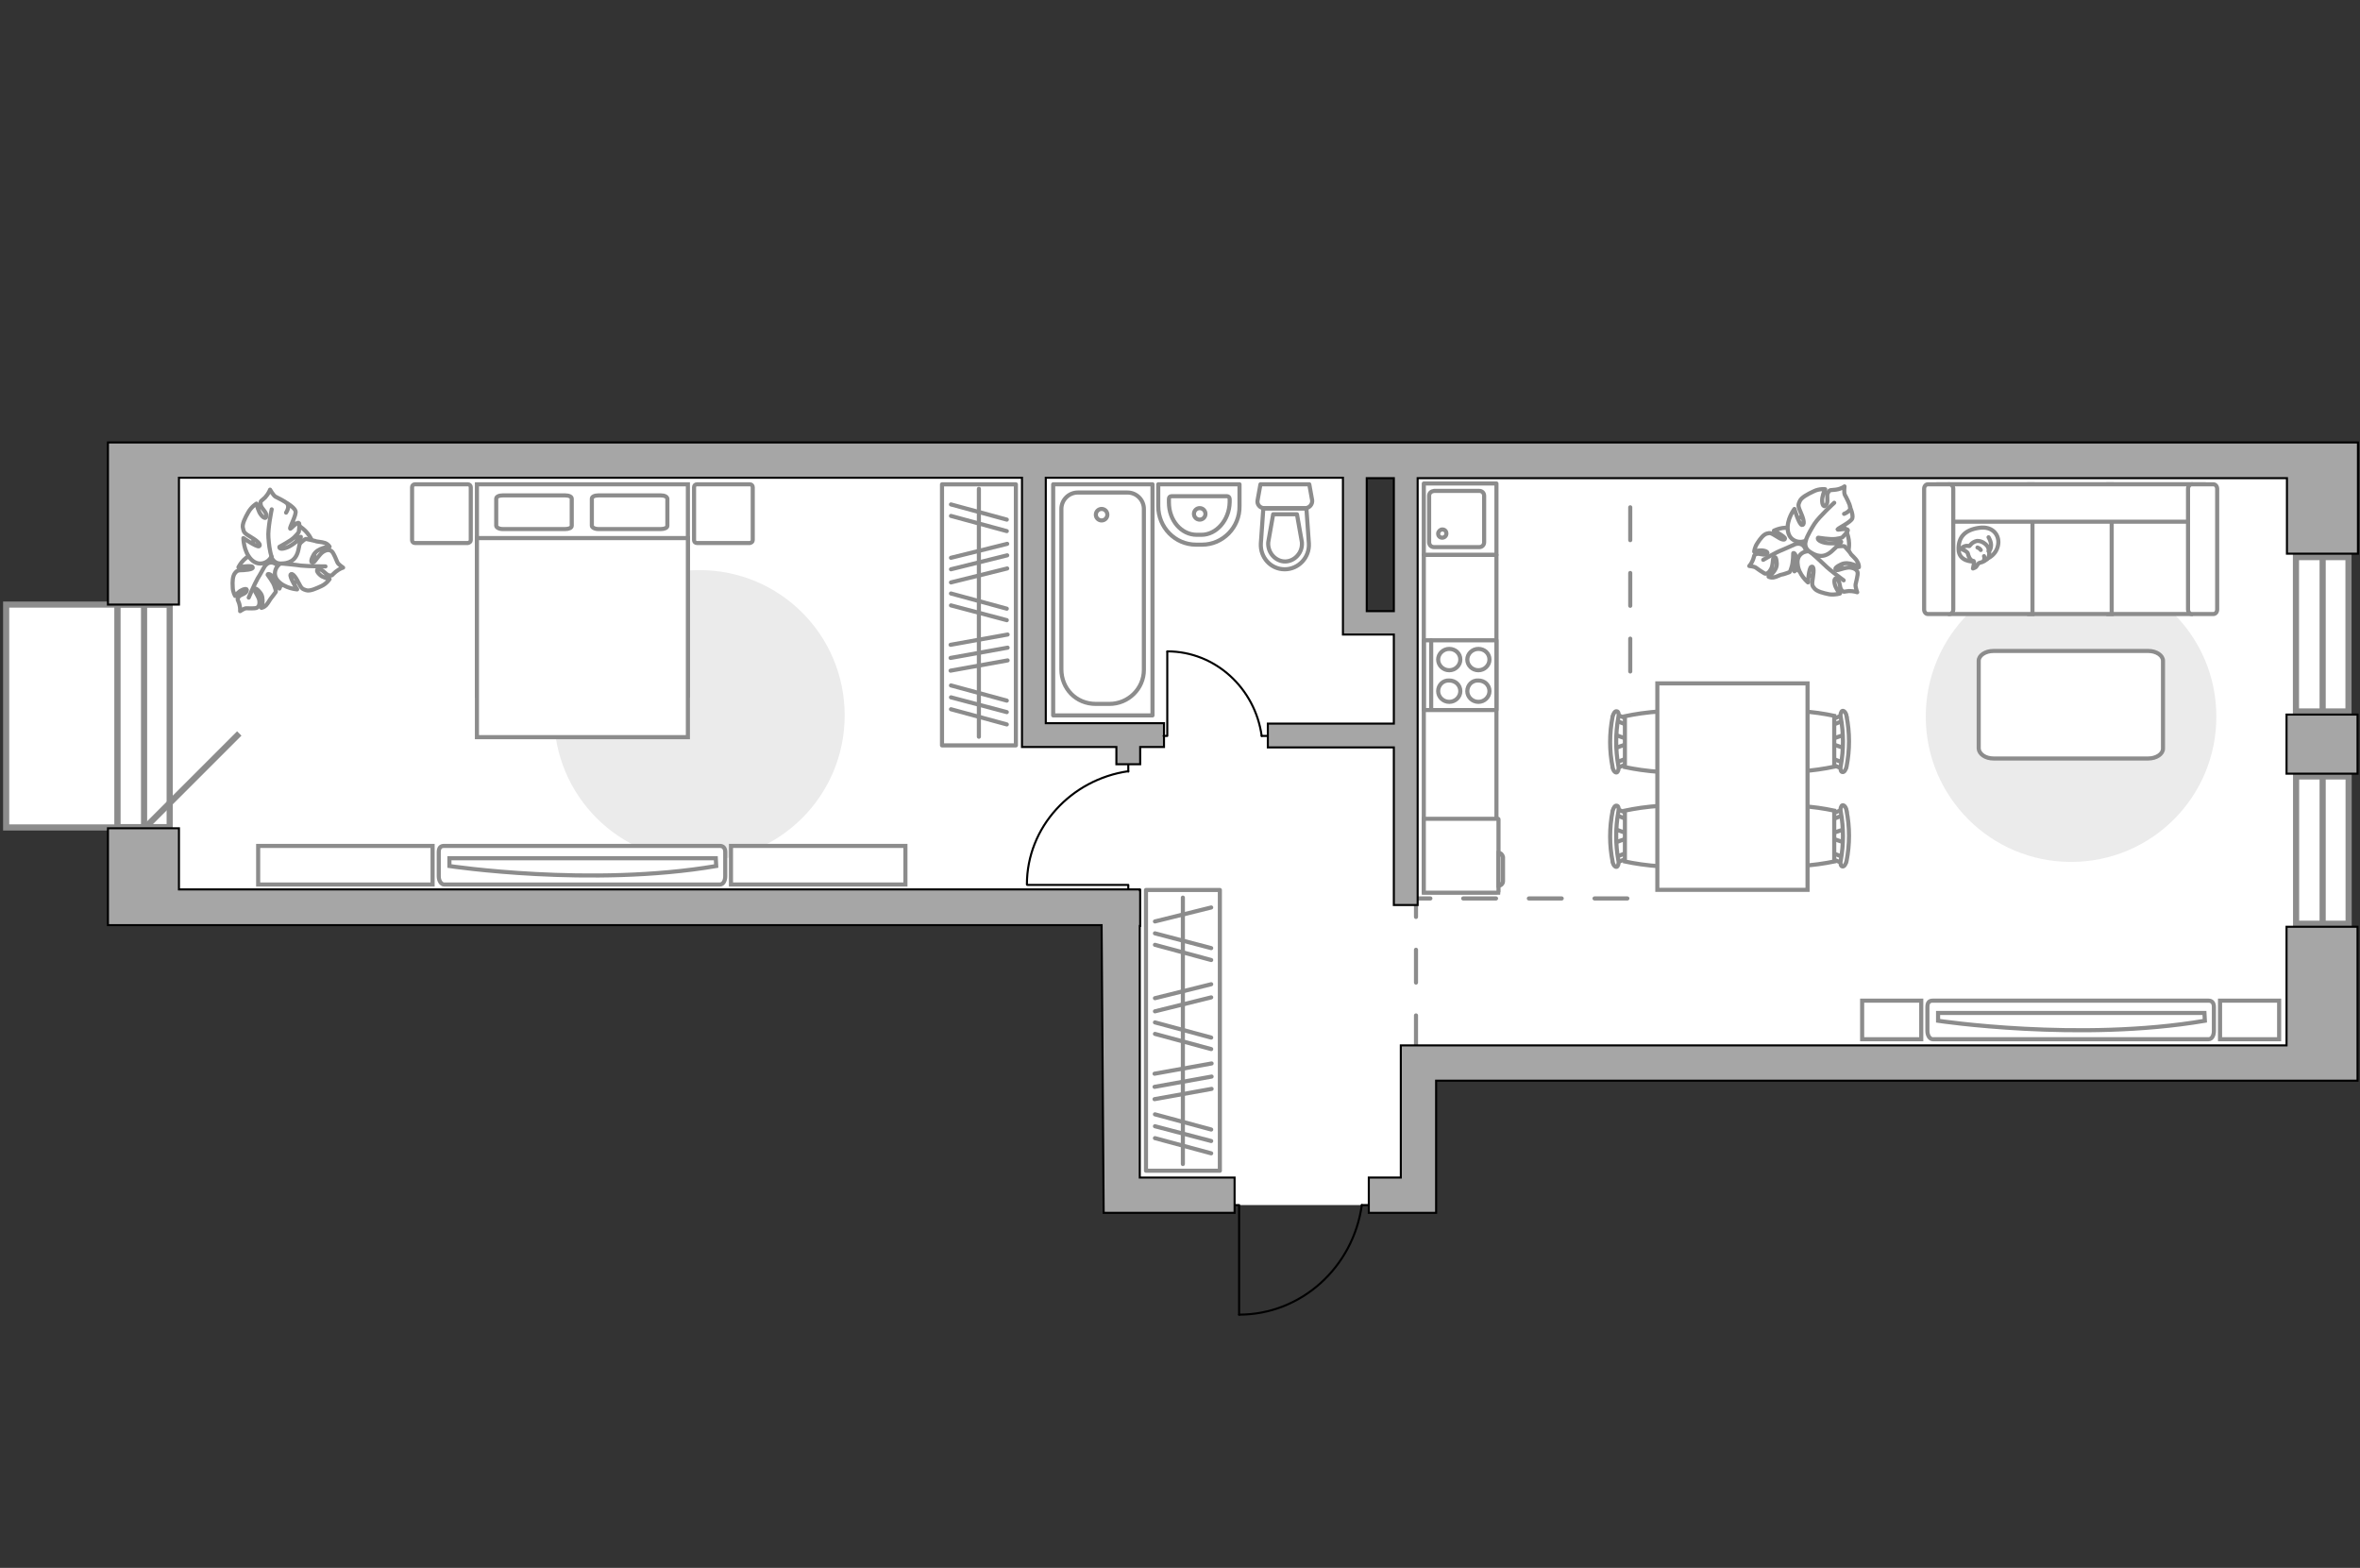 <?xml version="1.0" encoding="utf-8"?>
<!-- Generator: Adobe Illustrator 24.1.2, SVG Export Plug-In . SVG Version: 6.00 Build 0)  -->
<svg version="1.1" xmlns="http://www.w3.org/2000/svg" xmlns:xlink="http://www.w3.org/1999/xlink" x="0px" y="0px"
	 viewBox="0 0 575 382" style="enable-background:new 0 0 575 382;" xml:space="preserve">
<rect x="0" y="0" width="575" height="382" fill="#333333" stroke="none"/>
<style type="text/css">
	.st0{fill:#FFFFFF;}
	.st1{fill:#FFFFFF;stroke:#8C8C8C;stroke-width:1.5;stroke-linecap:round;stroke-miterlimit:10;}
	.st2{fill:#FFFFFF;stroke:#8C8C8C;stroke-width:1.5;stroke-miterlimit:10;}
	.st3{fill:none;stroke:#8C8C8C;stroke-linecap:round;stroke-linejoin:round;stroke-miterlimit:10;}
	.st4{fill:none;stroke:#8C8C8C;stroke-linecap:round;stroke-linejoin:round;stroke-miterlimit:10;stroke-dasharray:8;}
	.st5{fill:#FFFFFF;stroke:#8C8C8C;stroke-miterlimit:10;}
	.st6{fill:none;stroke:#000000;stroke-width:0.5;stroke-linecap:round;stroke-linejoin:round;stroke-miterlimit:10;}
	.st7{fill:#A6A6A6;stroke:#000000;stroke-width:0.5;stroke-miterlimit:10;}
	.st8{fill:#EBEBEB;}
	.st9{fill:#FFFFFF;stroke:#8C8C8C;stroke-linecap:round;stroke-linejoin:round;stroke-miterlimit:10;}
</style>
<g id="bg_1_">
	<polygon class="st0" points="565.4,125.4 563.4,125.4 563.4,114 360,114 341.9,114 343.3,131.2 343.3,151.5 331,151.5 331,110.6 
		32.6,110.6 32.6,217.9 234.6,217.9 234.6,222.4 272.9,222.4 272.9,293.6 345.6,293.6 345.6,259.4 563.4,259.4 563.4,222.4 
		565.4,222.4 	"/>
</g>
<g id="windows_1_">
	<g>
		
			<rect x="7.8" y="168" transform="matrix(-1.836970e-16 1 -1 -1.836970e-16 209.343 139.532)" class="st1" width="54.2" height="12.8"/>
		<line class="st2" x1="35.1" y1="147.3" x2="35.1" y2="201.5"/>
	</g>
	<g>
		
			<rect x="547.8" y="200.7" transform="matrix(-1.836970e-16 1 -1 -1.836970e-16 772.929 -358.631)" class="st1" width="35.9" height="12.8"/>
		<line class="st2" x1="565.9" y1="189.2" x2="565.9" y2="225.1"/>
	</g>
	<g>
		
			<rect x="547" y="148.1" transform="matrix(-1.836970e-16 1 -1 -1.836970e-16 720.296 -411.264)" class="st1" width="37.6" height="12.8"/>
		<line class="st2" x1="565.9" y1="135.7" x2="565.9" y2="173.3"/>
	</g>
	<line class="st2" x1="35.5" y1="201.5" x2="58.3" y2="178.7"/>
	<rect x="1.5" y="147.3" class="st1" width="27.1" height="54.3"/>
</g>
<g id="plan">
	<g>
		<circle class="st3" cx="268.4" cy="125.4" r="1.4"/>
		<g>
			<path id="Vector_135_3_" class="st3" d="M256.6,174.3V118h24.2v56.3H256.6z"/>
			<path id="Vector_136_3_" class="st3" d="M270.3,171.5H267c-4.9,0-8.4-3.8-8.4-8.4V124c0-2.2,1.8-4,4-4h12.1c2.2,0,4,1.8,4,4v39.2
				C278.7,167.8,274.9,171.5,270.3,171.5z"/>
		</g>
	</g>
	<g>
		<path id="Vector_133_1_" class="st3" d="M292.7,130.3h-1.1c-3.8,0-6.8-3.5-6.8-7.9v-0.8c0-0.4,0.2-0.7,0.6-0.7H299
			c0.3,0,0.6,0.3,0.6,0.7v0.8C299.5,126.7,296.4,130.3,292.7,130.3z"/>
		<path id="Vector_134_1_" class="st3" d="M292.9,132.7h-1.5c-5.1,0-9.2-4.2-9.2-9.4V118H302v5.3
			C302.1,128.5,297.9,132.7,292.9,132.7z"/>
		<circle class="st3" cx="292.3" cy="125.2" r="1.4"/>
	</g>
	<g>
		<g id="Group_27_1_">
			<path id="Vector_140_1_" class="st3" d="M364.6,135.2v-17.4h-17.7v17.4H364.6z"/>
		</g>
		<path id="Vector_141_1_" class="st3" d="M348.2,120.8v11.3c0,0.7,0.5,1.2,1.2,1.2h11c0.7,0,1.2-0.5,1.2-1.2v-11.3
			c0-0.7-0.5-1.2-1.2-1.2h-11C348.7,119.7,348.2,120.1,348.2,120.8z"/>
		<path id="Vector_139_1_" class="st3" d="M352.4,130c0,0.6-0.5,1-1,1c-0.6,0-1-0.4-1-1c0-0.5,0.5-1,1-1
			C352,129,352.4,129.4,352.4,130z"/>
	</g>
	<polyline class="st4" points="345,255.4 345,218.9 397.2,218.9 397.2,115.7 	"/>
	<g>
		<g id="Group_26_1_">
			<path id="Vector_130_1_" class="st3" d="M318,123.8h-10c-1,0-1.8-0.9-1.6-1.9l0.7-3.9H319l0.7,3.9
				C319.8,122.9,319,123.8,318,123.8z"/>
			<path id="Vector_131_1_" class="st3" d="M313,138.7c-3.4,0-6-2.9-5.8-6.3l0.6-8.5h10.5l0.6,8.5
				C319.1,135.8,316.4,138.7,313,138.7z"/>
			<path id="Vector_132_1_" class="st3" d="M310.2,125.3l-1.2,6.8c-0.1,1.2,0.3,2.4,1.1,3.3c0.8,0.9,1.9,1.4,3,1.4
				c1.1,0,2.2-0.5,3-1.4c0.8-0.9,1.2-2,1.1-3.3l-1.2-6.8H310.2z"/>
		</g>
		<path id="wc_1_" class="st5" d="M317.1,132.1"/>
	</g>
	<g id="Group_34_1_">
		<path id="Vector_158_1_" class="st6" d="M301.9,320.3v-26.7h-1.1"/>
		<path id="Vector_159_1_" class="st6" d="M333.6,293.6h-1.8"/>
		<path id="Vector_160_1_" class="st6" d="M331.8,293.6c-2.1,15.1-14.7,26.7-29.9,26.7"/>
	</g>
	<g>
		<polygon class="st7" points="557.1,254.7 341.3,254.7 341.3,257.6 341.3,257.6 341.3,286.9 333.5,286.9 333.5,295.5 341.3,295.5 
			342.5,295.5 349.9,295.5 349.9,263.3 557.1,263.3 565.4,263.3 574.4,263.3 574.4,225.8 557.1,225.8 		"/>
		<rect x="557.1" y="174.1" class="st7" width="17.3" height="14.4"/>
		<path class="st7" d="M26.3,107.8v1.9v6.7v30.9h17.3v-30.9H249v65.6h23v4.2h5.8v-4.2h5.8v-5.8h-28.8v-59.8h72.4v38.2h12.4v21.7
			h-30.7v5.8h30.7v38.4h5.8v-104h211.8v18.4h17.3v-18.4v-7v-1.7H26.3z M339.6,148.9h-6.6v-32.4h6.6V148.9z"/>
		<polygon class="st7" points="277.7,225.6 277.8,225.6 277.8,216.9 277.7,216.9 277.7,216.7 43.6,216.7 43.6,201.8 26.3,201.8 
			26.3,225.4 34.2,225.4 43.6,225.4 268.4,225.4 268.9,295.5 275.5,295.5 277.7,295.5 300.8,295.5 300.8,286.9 277.7,286.9 		"/>
	</g>
</g>
<g id="furniture_1_">
	<rect x="391.2" y="171.1" class="st0" width="8.9" height="41.1"/>
	<path id="Vector_3_" class="st8" d="M469.2,174.6c0,19.5,15.8,35.4,35.4,35.4s35.4-15.8,35.4-35.4s-15.8-35.4-35.4-35.4
		S469.2,155,469.2,174.6z"/>
	<path id="Vector_84_2_" class="st9" d="M485.7,184.8h37.7c2,0,3.6-1.1,3.6-2.4V161c0-1.3-1.6-2.4-3.6-2.4h-37.7
		c-2,0-3.6,1.1-3.6,2.4v21.4C482.2,183.7,483.7,184.8,485.7,184.8z"/>
	<g>
		<path id="Vector_90_3_" class="st5" d="M470.9,253.2c-0.7,0-1.3-0.9-1.3-2v-5.9c0-1.1,0.5-1.5,1.3-1.5h67.2c0.7,0,1.3,0.4,1.3,1.5
			v5.9c0,1.1-0.5,2-1.3,2H470.9z"/>
		<path id="Vector_91_3_" class="st5" d="M537.1,246.8h-64.9l0,1.9c0,0,34.5,5.2,65,0L537.1,246.8z"/>
	</g>
	<g>
		<path id="Vector_54_2_" class="st5" d="M533.8,118h-20.1v31.6h20.1V118z"/>
		<path id="Vector_55_2_" class="st5" d="M514.5,118h-20.1v31.6h20.1V118z"/>
		<path id="Vector_56_2_" class="st5" d="M495.2,118h-20.1v31.6h20.1V118z"/>
		<path id="Vector_57_2_" class="st5" d="M534.9,127.1l1.9-9.1h-64.5v9.1H534.9z"/>
		<path id="Vector_58_2_" class="st5" d="M533.1,119.1v29.4c0,0.6,0.4,1.1,0.9,1.1h5.3c0.5,0,0.9-0.5,0.9-1.1v-29.4
			c0-0.6-0.4-1.1-0.9-1.1H534C533.5,118,533.1,118.5,533.1,119.1z"/>
		<path id="Vector_59_2_" class="st5" d="M468.8,119.1v29.4c0,0.6,0.4,1.1,0.9,1.1h5.3c0.5,0,0.9-0.5,0.9-1.1v-29.4
			c0-0.6-0.4-1.1-0.9-1.1h-5.3C469.2,118,468.8,118.5,468.8,119.1z"/>
		<g>
			<path class="st9" d="M480.7,136.8c0,0-3.4,0.1-3.5-2.9s1.5-4.8,5-5.3c3.5-0.5,5.1,2,4.6,4.3C486.3,135.3,484.1,136.8,480.7,136.8
				z"/>
			<path class="st9" d="M479.4,134.7c0,0-0.3-0.4-1-0.7c-0.6-0.2-0.5-0.4-0.5-0.4s0.6-0.7,1.5-0.6c0.5,0.1,0.5,0,0.5,0
				s0.6-1,1.8-1.2c1.2-0.1,2.4,0.9,2.7,1.6c0.3,0.8,0.4,1.9,0,2.5c-0.4,0.6-1.4,1.1-2,1.2c-0.6,0.1-0.7,1-1.2,1.2
				c-0.5,0.2-0.5,0.2-0.5,0.2s0.4-1.6,0.2-1.8C480.6,136.6,479.9,136.7,479.4,134.7z"/>
			<path class="st9" d="M482.6,134c0,0-0.2-0.4-0.8-0.6"/>
			<path class="st9" d="M483.4,135.5c0,0,0.2,0.5,0,0.9"/>
			<path class="st3" d="M484.5,134.3c0,0,0.5-0.1,0.6-1.3c0.1-1-0.6-2.1-0.6-2.1"/>
		</g>
	</g>
	<g id="Group_2_8_">
		<g id="Group_3_8_">
			<path id="Vector_10_8_" class="st5" d="M449.4,205.3l-3.5-1.2v-0.9l3.5-1.2V205.3z"/>
		</g>
		<g id="Group_4_8_">
			<path id="Vector_11_8_" class="st5" d="M446.1,198.8c0-0.3,0.2-0.6,0.4-0.6l2.8-1.1c0.3-0.1,0.5,0.1,0.6,0.5
				c0.1,0.4-0.1,0.8-0.3,0.8l-2.8,1.1c-0.3,0.1-0.5-0.1-0.6-0.5C446.1,198.9,446.1,198.9,446.1,198.8z"/>
		</g>
		<g id="Group_5_8_">
			<path id="Vector_12_8_" class="st5" d="M446.1,208.6c0-0.1,0-0.1,0-0.2c0.1-0.4,0.3-0.6,0.6-0.5l2.8,1.1c0.3,0.1,0.4,0.5,0.3,0.9
				c-0.1,0.4-0.3,0.6-0.6,0.5l-2.8-1.1C446.3,209.2,446.1,208.9,446.1,208.6z"/>
		</g>
		<path id="Vector_13_8_" class="st5" d="M432.4,209.9c-2.2-2.2-2.2-10.2,0-12.4c2.6-2.6,14.5,0,14.5,0v12.4
			C446.9,209.9,435,212.4,432.4,209.9z"/>
		<path id="Vector_14_8_" class="st5" d="M448.5,209.6c0.7-3.9,0.7-7.9,0-11.8c-0.2-0.8,0.1-1.5,0.4-1.6c0.4-0.1,0.9,0.5,1,1.3
			c0.8,4,0.8,8.2,0,12.3c-0.2,0.8-0.6,1.4-1,1.3C448.5,211.1,448.3,210.3,448.5,209.6z"/>
	</g>
	<g id="Group_2_7_">
		<g id="Group_3_7_">
			<path id="Vector_10_7_" class="st5" d="M449.4,182.3l-3.5-1.2v-0.9l3.5-1.2V182.3z"/>
		</g>
		<g id="Group_4_7_">
			<path id="Vector_11_7_" class="st5" d="M446.1,175.8c0-0.3,0.2-0.6,0.4-0.6l2.8-1.1c0.3-0.1,0.5,0.1,0.6,0.5
				c0.1,0.4-0.1,0.8-0.3,0.8l-2.8,1.1c-0.3,0.1-0.5-0.1-0.6-0.5C446.1,175.9,446.1,175.8,446.1,175.8z"/>
		</g>
		<g id="Group_5_7_">
			<path id="Vector_12_7_" class="st5" d="M446.1,185.6c0-0.1,0-0.1,0-0.2c0.1-0.4,0.3-0.6,0.6-0.5l2.8,1.1c0.3,0.1,0.4,0.5,0.3,0.9
				c-0.1,0.4-0.3,0.6-0.6,0.5l-2.8-1.1C446.3,186.2,446.1,185.9,446.1,185.6z"/>
		</g>
		<path id="Vector_13_7_" class="st5" d="M432.4,186.8c-2.2-2.2-2.2-10.2,0-12.4c2.6-2.6,14.5,0,14.5,0v12.4
			C446.9,186.8,435,189.4,432.4,186.8z"/>
		<path id="Vector_14_7_" class="st5" d="M448.5,186.6c0.7-3.9,0.7-7.9,0-11.8c-0.2-0.8,0.1-1.5,0.4-1.6c0.4-0.1,0.9,0.5,1,1.3
			c0.8,4,0.8,8.2,0,12.3c-0.2,0.8-0.6,1.4-1,1.3C448.5,188.1,448.3,187.3,448.5,186.6z"/>
	</g>
	<g id="Group_2_6_">
		<g id="Group_3_6_">
			<path id="Vector_10_6_" class="st5" d="M393.4,179l3.5,1.2v0.9l-3.5,1.2V179z"/>
		</g>
		<g id="Group_4_6_">
			<path id="Vector_11_6_" class="st5" d="M396.7,185.6c0,0.3-0.2,0.6-0.4,0.6l-2.8,1.1c-0.3,0.1-0.5-0.1-0.6-0.5
				c-0.1-0.4,0.1-0.8,0.3-0.8l2.8-1.1c0.3-0.1,0.5,0.1,0.6,0.5C396.7,185.5,396.7,185.5,396.7,185.6z"/>
		</g>
		<g id="Group_5_6_">
			<path id="Vector_12_6_" class="st5" d="M396.7,175.8c0,0.1,0,0.1,0,0.2c-0.1,0.4-0.3,0.6-0.6,0.5l-2.8-1.1
				c-0.3-0.1-0.4-0.5-0.3-0.9c0.1-0.4,0.3-0.6,0.6-0.5l2.8,1.1C396.6,175.2,396.7,175.4,396.7,175.8z"/>
		</g>
		<path id="Vector_13_6_" class="st5" d="M410.4,174.5c2.2,2.2,2.2,10.2,0,12.4c-2.6,2.6-14.5,0-14.5,0v-12.4
			C395.9,174.5,407.8,171.9,410.4,174.5z"/>
		<path id="Vector_14_6_" class="st5" d="M394.3,174.8c-0.7,3.9-0.7,7.9,0,11.8c0.2,0.8-0.1,1.5-0.4,1.6c-0.4,0.1-0.9-0.5-1-1.3
			c-0.8-4-0.8-8.2,0-12.3c0.2-0.8,0.6-1.4,1-1.3C394.3,173.3,394.5,174,394.3,174.8z"/>
	</g>
	<g id="Group_2_2_">
		<g id="Group_3_2_">
			<path id="Vector_10_2_" class="st5" d="M393.4,202l3.5,1.2v0.9l-3.5,1.2V202z"/>
		</g>
		<g id="Group_4_2_">
			<path id="Vector_11_2_" class="st5" d="M396.7,208.6c0,0.3-0.2,0.6-0.4,0.6l-2.8,1.1c-0.3,0.1-0.5-0.1-0.6-0.5
				c-0.1-0.4,0.1-0.8,0.3-0.8l2.8-1.1c0.3-0.1,0.5,0.1,0.6,0.5C396.7,208.5,396.7,208.5,396.7,208.6z"/>
		</g>
		<g id="Group_5_2_">
			<path id="Vector_12_2_" class="st5" d="M396.7,198.8c0,0.1,0,0.1,0,0.2c-0.1,0.4-0.3,0.6-0.6,0.5l-2.8-1.1
				c-0.3-0.1-0.4-0.5-0.3-0.9c0.1-0.4,0.3-0.6,0.6-0.5l2.8,1.1C396.6,198.2,396.7,198.5,396.7,198.8z"/>
		</g>
		<path id="Vector_13_2_" class="st5" d="M410.4,197.5c2.2,2.2,2.2,10.2,0,12.4c-2.6,2.6-14.5,0-14.5,0v-12.4
			C395.9,197.5,407.8,194.9,410.4,197.5z"/>
		<path id="Vector_14_2_" class="st5" d="M394.3,197.8c-0.7,3.9-0.7,7.9,0,11.8c0.2,0.8-0.1,1.5-0.4,1.6c-0.4,0.1-0.9-0.5-1-1.3
			c-0.8-4-0.8-8.2,0-12.3c0.2-0.8,0.6-1.4,1-1.3C394.3,196.3,394.5,197,394.3,197.8z"/>
	</g>
	<path id="Vector_35_1_" class="st5" d="M440.4,166.5v50.3h-36.6v-40.7v-9.6H440.4z"/>
	<rect x="346.9" y="135.2" class="st3" width="17.7" height="82.2"/>
	<g>
		<path id="Vector_142_2_" class="st3" d="M364.6,173V156h-17.7V173H364.6z"/>
		<g id="Group_28_2_">
			<g id="Group_29_2_">
				<path id="Vector_143_2_" class="st3" d="M357.5,160.7c0,1.4,1.2,2.6,2.7,2.6c1.5,0,2.7-1.2,2.7-2.6c0-1.5-1.2-2.6-2.7-2.6
					C358.7,158.1,357.5,159.3,357.5,160.7z"/>
				<path id="Vector_144_2_" class="st3" d="M350.4,160.7c0,1.4,1.2,2.6,2.7,2.6c1.5,0,2.7-1.2,2.7-2.6c0-1.5-1.2-2.6-2.7-2.6
					C351.6,158.1,350.4,159.3,350.4,160.7z"/>
			</g>
			<g id="Group_30_2_">
				<path id="Vector_145_2_" class="st3" d="M357.5,168.4c0,1.4,1.2,2.6,2.7,2.6c1.5,0,2.7-1.2,2.7-2.6c0-1.5-1.2-2.6-2.7-2.6
					C358.7,165.7,357.5,166.9,357.5,168.4z"/>
				<path id="Vector_146_2_" class="st3" d="M350.4,168.4c0,1.4,1.2,2.6,2.7,2.6c1.5,0,2.7-1.2,2.7-2.6c0-1.5-1.2-2.6-2.7-2.6
					C351.6,165.7,350.4,166.9,350.4,168.4z"/>
			</g>
		</g>
		<path id="Vector_147_2_" class="st3" d="M348.7,156v16.7"/>
	</g>
	<g>
		<path id="Vector_8_1_" class="st5" d="M365.1,217.3v-17.7c0-0.1-0.1-0.1-0.1-0.1h-18.1v18h18.1C365,217.4,365.1,217.4,365.1,217.3
			z"/>
		<path id="Vector_9_1_" class="st5" d="M365.1,207.8v8c0.6,0,1.1-0.5,1.1-1.1v-5.9C366.1,208.3,365.7,207.8,365.1,207.8z"/>
	</g>
	<g id="Group_34_3_">
		<path id="Vector_158_3_" class="st6" d="M250.3,215.6h24.6v1"/>
		<path id="Vector_159_3_" class="st6" d="M274.9,186.3v1.7"/>
		<path id="Vector_160_3_" class="st6" d="M274.9,187.9c-13.9,2-24.7,13.6-24.7,27.6"/>
	</g>
	<g id="Group_34_2_">
		<path id="Vector_158_2_" class="st6" d="M284.4,158.8v20.5h-0.9"/>
		<path id="Vector_159_2_" class="st6" d="M308.8,179.3h-1.4"/>
		<path id="Vector_160_2_" class="st6" d="M307.4,179.3c-1.6-11.6-11.3-20.6-23-20.6"/>
	</g>
	<g>
		<path id="Vector_60_2_" class="st5" d="M435.2,134.5c1,4.2,5.2,6.7,9.4,5.7c4.2-1,6.7-5.2,5.7-9.4c-1-4.2-5.2-6.7-9.4-5.7
			C436.7,126.1,434.2,130.3,435.2,134.5z"/>
		<path class="st9" d="M437.8,132.5c0,0,1.4-0.3,2,1.1c0.6,1.4,0.9,2.9-0.8,4.2c-1.7,1.3-1.8,1.4-1.8,1.4s0.6-2.2,0.4-3.4
			c-0.2-1.2-0.7-1.1-0.7-1c0,0.1,0,2.3-0.4,3.4c-0.3,1.1-0.5,1.2-0.5,1.2s-1.6,0.6-1.9,0.6c-0.3,0-1.3,0.6-2,0.7
			c-0.8,0.1-1.2-0.2-1.2-0.2s2.1-1.4,2-3.2c-0.1-1.8-0.5-1.7-0.8-1.4c-0.2,0.3-0.1,2.1-0.7,2.9c-0.5,0.9-1.1,1.1-1.5,0.9
			s-1.7-1.1-2.1-1.4c-0.4-0.3-1.6-0.4-1.6-0.4s0.5-0.5,0.9-1.5c0.4-1,0.1-1.1,0.8-1.4c0.7-0.3,1.8,0.4,2.5,0
			c0.7-0.4-0.3-0.9-1.3-0.9c-0.9,0-1.7,0.3-1.7,0.3s0.1-1.1,0.8-2.1c0.7-1.1,1.5-2.1,2.3-2.3c0.8-0.2,0.9-0.2,2.2,0.6
			c1.3,0.9,2.2,1.1,2.2,0.6c0-0.5-2.7-1.9-2.7-1.9s2.3-1.2,4.4-0.5C438.7,129.4,438.6,131.7,437.8,132.5z"/>
		<path class="st3" d="M429.6,136.4c0,0,3-1.8,4.6-2.4c1-0.4,2.9-1.3,3.6-1.6c1.1-0.5,2.3-0.6,3.6-0.5"/>
		<path class="st9" d="M441.2,134.4c0,0-0.9-1.3,0.2-2.6c1.2-1.3,2.6-2.3,4.9-1.1c2.2,1.2,2.3,1.3,2.3,1.3s-2.7,0.3-3.8,1.1
			c-1.2,0.8-0.9,1.2-0.7,1.2c0.1,0,2.5-1.1,3.8-1.2c1.3-0.1,1.5,0,1.5,0s1.4,1.5,1.5,1.8c0.1,0.3,1.2,1.1,1.6,1.9
			c0.5,0.8,0.4,1.4,0.4,1.4s-2.4-1.6-4.3-0.7c-1.9,0.9-1.5,1.3-1.1,1.4c0.4,0.1,2.3-0.8,3.4-0.6c1.2,0.2,1.6,0.7,1.7,1.2
			c0.1,0.6-0.4,2.3-0.5,2.9s0.4,1.9,0.4,1.9s-0.8-0.3-2-0.3c-1.3,0.1-1.2,0.4-1.8-0.2c-0.6-0.7-0.3-2.1-1.1-2.7
			c-0.8-0.6-0.8,0.8-0.4,1.8c0.4,1,1.1,1.7,1.1,1.7s-1.2,0.4-2.6,0.2c-1.5-0.3-3-0.7-3.6-1.4c-0.6-0.7-0.7-0.9-0.4-2.7
			c0.3-1.8,0.2-2.9-0.4-2.6c-0.6,0.3-0.8,3.8-0.8,3.8s-2.3-1.9-2.5-4.4C437.6,134.9,440,134,441.2,134.4z"/>
		<path class="st3" d="M449.2,141.4c0,0-3.3-2.4-4.7-3.8c-0.9-0.9-2.7-2.5-3.4-3.1c-1-1-1.7-2.2-2.1-3.6"/>
		<g>
			<path class="st9" d="M449.3,125.2c1.2-0.5,1.6-1.1,1.5-1.7c-0.1-0.6-1-2.4-1.3-2.9c-0.3-0.6-0.1-2.1-0.1-2.1s-0.7,0.6-2.1,0.8
				c-1.4,0.2-1.4-0.1-1.9,0.7c-0.5,0.8,0.2,2.3-0.5,3.1c-0.7,0.8-1.1-0.6-0.9-1.8c0.2-1.2,0.7-2.1,0.7-2.1s-1.4-0.2-2.8,0.5
				c-1.5,0.7-3,1.5-3.4,2.4c-0.4,0.9-0.5,1.1,0.3,2.9c0.8,1.8,0.9,3,0.2,2.9c-0.7-0.2-1.8-3.9-1.8-3.9s-2,2.6-1.6,5.3
				c0.4,2.8,3.2,3.1,4.4,2.4c0,0-0.7,1.6,0.9,2.7c1.6,1.1,3.4,1.7,5.4-0.1c2-1.8,2.1-2,2.1-2s-2.9,0.3-4.3-0.2
				c-1.5-0.5-1.2-1.1-1.1-1.1c0.1,0,2.9,0.5,4.3,0.3c1.4-0.2,1.6-0.4,1.6-0.4s1.5-1.5,1.3-1.8c-0.4-0.5-2.5,0.1-2.5-0.1
				c0.1-0.3,3.3-1.8,3.6-2.7s-0.6-2.9-0.6-2.9"/>
			<path class="st3" d="M446.9,122.5c0,0-3.6,3.3-4.8,5.1c-0.7,1.1-1.7,2.8-2.2,4.2"/>
		</g>
	</g>
	<g>
		<path id="Vector_60_1_" class="st5" d="M63.9,140.7c3.3,2.8,8.2,2.3,10.9-1c2.8-3.3,2.3-8.2-1-10.9c-3.3-2.8-8.2-2.3-10.9,1
			C60.2,133.1,60.6,138,63.9,140.7z"/>
		<path class="st9" d="M64.8,137.6c0,0,0.9-1,2.2-0.3s2.4,1.8,1.8,3.9c-0.6,2.1-0.7,2.2-0.7,2.2s-0.8-2.2-1.7-3
			c-0.9-0.8-1.2-0.5-1.2-0.4c0,0.1,1.4,1.8,1.7,2.9c0.4,1.1,0.3,1.3,0.3,1.3s-1,1.4-1.2,1.6c-0.2,0.2-0.7,1.2-1.2,1.7
			c-0.5,0.5-1.1,0.6-1.1,0.6s0.8-2.4-0.3-3.7c-1.1-1.4-1.4-1-1.4-0.7c0,0.4,1.1,1.7,1.2,2.7c0.1,1-0.2,1.5-0.7,1.7s-2,0.1-2.5,0.1
			c-0.5,0-1.5,0.7-1.5,0.7s0.1-0.7-0.2-1.8c-0.3-1-0.6-0.9-0.2-1.6c0.4-0.7,1.7-0.7,2-1.5c0.3-0.8-0.8-0.5-1.6,0
			c-0.8,0.6-1.2,1.2-1.2,1.2s-0.6-0.9-0.6-2.2c-0.1-1.3,0-2.6,0.5-3.3c0.5-0.6,0.6-0.8,2.2-0.8c1.6-0.1,2.5-0.4,2.1-0.8
			c-0.4-0.4-3.4,0.1-3.4,0.1s1.1-2.3,3.2-3C63.7,134.6,64.9,136.5,64.8,137.6z"/>
		<path class="st3" d="M60.6,145.6c0,0,1.4-3.3,2.2-4.7c0.6-0.9,1.5-2.7,2-3.4c0.6-1,1.5-1.9,2.6-2.5"/>
		<path class="st9" d="M68.7,137.1c0,0-1.5-0.5-1.4-2.3c0.2-1.8,0.8-3.4,3.3-3.7c2.5-0.3,2.7-0.3,2.7-0.3s-1.9,1.8-2.4,3.2
			c-0.5,1.3,0,1.5,0.1,1.4c0.1-0.1,1.3-2.3,2.3-3.2c1-0.9,1.2-0.9,1.2-0.9s2,0.4,2.3,0.5c0.3,0.2,1.6,0.2,2.4,0.5
			c0.8,0.3,1.1,0.9,1.1,0.9s-2.9,0.2-3.9,2c-1,1.8-0.4,2,0,1.8c0.4-0.2,1.4-2,2.4-2.6c1-0.6,1.7-0.4,2.1,0c0.4,0.4,1.1,2.1,1.3,2.6
			c0.2,0.5,1.4,1.3,1.4,1.3s-0.8,0.2-1.8,1c-1,0.8-0.7,1-1.6,0.9c-0.9-0.2-1.5-1.5-2.5-1.5c-1,0-0.2,1.1,0.7,1.7
			c1,0.5,1.9,0.7,1.9,0.7s-0.7,1.1-2,1.7c-1.3,0.6-2.8,1.3-3.7,1c-0.9-0.3-1.1-0.3-1.9-1.9c-0.8-1.6-1.6-2.4-1.9-1.9
			c-0.3,0.6,1.6,3.6,1.6,3.6s-3-0.2-4.7-2.1C66.1,139.7,67.5,137.5,68.7,137.1z"/>
		<path class="st3" d="M79.3,138c0,0-4.1,0-6-0.2c-1.2-0.2-3.6-0.4-4.6-0.5c-1.4-0.2-2.7-0.8-3.8-1.6"/>
		<g>
			<path class="st9" d="M69.7,124.9c0.7-1.1,0.6-1.8,0.2-2.3c-0.4-0.4-2.2-1.3-2.8-1.6c-0.5-0.3-1.3-1.7-1.3-1.7s-0.3,0.9-1.2,1.9
				c-1,1-1.2,0.7-1.1,1.7c0.1,1,1.5,1.8,1.4,2.8c-0.1,1.1-1.2,0.1-1.7-0.9c-0.5-1.1-0.7-2.1-0.7-2.1s-1.2,0.7-2,2.1
				c-0.8,1.4-1.6,3-1.3,3.9c0.2,1,0.3,1.2,2,2.2c1.7,1,2.5,1.9,1.9,2.2c-0.6,0.2-3.8-2-3.8-2s0,3.2,1.9,5.2c2,2,4.4,0.6,4.9-0.7
				c0,0,0.4,1.7,2.3,1.7c1.9,0,3.7-0.6,4.3-3.3s0.5-2.9,0.5-2.9s-2.1,2-3.6,2.4c-1.5,0.5-1.6-0.1-1.5-0.3c0.1-0.1,2.6-1.3,3.6-2.3
				c1-1,1.1-1.3,1.1-1.3s0.3-2.1,0-2.2c-0.6-0.2-2,1.6-2.1,1.4c-0.2-0.3,1.6-3.4,1.3-4.3c-0.3-0.9-2.2-2-2.2-2"/>
			<path class="st3" d="M66.2,124.1c0,0-1,4.8-0.8,6.9c0.1,1.4,0.3,3.3,0.8,4.7"/>
		</g>
	</g>
	<rect x="540.9" y="243.8" class="st5" width="14.4" height="9.4"/>
	<rect x="453.7" y="243.8" class="st5" width="14.4" height="9.4"/>
	<path id="Vector_1_" class="st8" d="M170.4,209.7c19.5,0,35.4-15.8,35.4-35.4s-15.8-35.4-35.4-35.4S135,154.8,135,174.3
		S150.8,209.7,170.4,209.7z"/>
	<g>
		<path id="Vector_98_1_" class="st5" d="M116.2,169.5h51.4V118h-51.4V169.5z"/>
		<path id="Vector_99_1_" class="st5" d="M167.6,179.6h-51.4v-48.5h45.3h6.1v6.6V179.6z"/>
		<path id="Vector_100_1_" class="st3" d="M137.7,120.7h-15.2c-0.9,0-1.6,0.3-1.6,0.8v6.6c0,0.4,0.7,0.8,1.6,0.8h15.2
			c0.9,0,1.6-0.3,1.6-0.8v-6.6C139.3,121,138.6,120.7,137.7,120.7z"/>
		<path id="Vector_101_1_" class="st3" d="M161,120.7h-15.2c-0.9,0-1.6,0.3-1.6,0.8v6.6c0,0.4,0.7,0.8,1.6,0.8H161
			c0.9,0,1.6-0.3,1.6-0.8v-6.6C162.5,121,161.9,120.7,161,120.7z"/>
	</g>
	<path id="Vector_5_4_" class="st9" d="M183.4,131.6v-12.9c0-0.4-0.3-0.7-0.7-0.7h-12.9c-0.4,0-0.7,0.3-0.7,0.7v12.9
		c0,0.4,0.3,0.7,0.7,0.7h12.9C183.1,132.2,183.4,132,183.4,131.6z"/>
	<path id="Vector_5_1_" class="st9" d="M114.7,131.6v-12.9c0-0.4-0.3-0.7-0.7-0.7h-12.9c-0.4,0-0.7,0.3-0.7,0.7v12.9
		c0,0.4,0.3,0.7,0.7,0.7H114C114.4,132.2,114.7,132,114.7,131.6z"/>
	<g>
		<path id="Vector_90_2_" class="st5" d="M108.2,215.5c-0.7,0-1.3-0.9-1.3-2v-5.9c0-1.1,0.5-1.5,1.3-1.5h67.2c0.7,0,1.3,0.4,1.3,1.5
			v5.9c0,1.1-0.5,2-1.3,2H108.2z"/>
		<path id="Vector_91_2_" class="st5" d="M174.4,209.1h-64.9l0,1.9c0,0,34.5,5.2,65,0L174.4,209.1z"/>
	</g>
	<path id="Vector_93_4_" class="st5" d="M105.4,206.1H62.9v9.4h42.5V206.1z"/>
	<path id="Vector_93_2_" class="st5" d="M220.6,206.1h-42.5v9.4h42.5V206.1z"/>
	
		<rect x="206.7" y="140.8" transform="matrix(-1.836970e-16 1 -1 -1.836970e-16 388.315 -88.693)" class="st3" width="63.6" height="18"/>
	<line class="st3" x1="245.5" y1="154.6" x2="231.6" y2="157.1"/>
	<line class="st3" x1="245.5" y1="157.8" x2="231.6" y2="160.3"/>
	<line class="st3" x1="245.5" y1="160.9" x2="231.6" y2="163.4"/>
	<line class="st3" x1="245.3" y1="170.7" x2="231.7" y2="167"/>
	<line class="st3" x1="245.3" y1="173.5" x2="231.7" y2="169.9"/>
	<line class="st3" x1="245.3" y1="148.3" x2="231.7" y2="144.6"/>
	<line class="st3" x1="245.3" y1="151.1" x2="231.7" y2="147.5"/>
	<line class="st3" x1="245.3" y1="176.5" x2="231.7" y2="172.8"/>
	<line class="st3" x1="245.3" y1="126.6" x2="231.7" y2="122.9"/>
	<line class="st3" x1="245.3" y1="129.4" x2="231.7" y2="125.7"/>
	<line class="st3" x1="245.4" y1="132.5" x2="231.7" y2="135.9"/>
	<line class="st3" x1="245.4" y1="138.5" x2="231.7" y2="141.9"/>
	<line class="st3" x1="245.4" y1="135.3" x2="231.7" y2="138.7"/>
	<line class="st3" x1="238.5" y1="119.1" x2="238.5" y2="179.5"/>
	
		<rect x="254" y="242.1" transform="matrix(-1.836970e-16 1 -1 -1.836970e-16 539.314 -37.16)" class="st3" width="68.4" height="18"/>
	<line class="st3" x1="295.2" y1="259.1" x2="281.3" y2="261.6"/>
	<line class="st3" x1="295.2" y1="262.3" x2="281.3" y2="264.8"/>
	<line class="st3" x1="295.2" y1="265.3" x2="281.3" y2="267.8"/>
	<line class="st3" x1="295.1" y1="275.2" x2="281.4" y2="271.5"/>
	<line class="st3" x1="295.1" y1="278" x2="281.4" y2="274.4"/>
	<line class="st3" x1="295.1" y1="252.8" x2="281.4" y2="249.1"/>
	<line class="st3" x1="295.1" y1="255.6" x2="281.4" y2="251.9"/>
	<line class="st3" x1="295.1" y1="281" x2="281.4" y2="277.3"/>
	<line class="st3" x1="295.1" y1="231" x2="281.4" y2="227.4"/>
	<line class="st3" x1="295.1" y1="233.9" x2="281.4" y2="230.2"/>
	<line class="st3" x1="295.1" y1="221.1" x2="281.4" y2="224.5"/>
	<line class="st3" x1="295.1" y1="243" x2="281.4" y2="246.4"/>
	<line class="st3" x1="295.1" y1="239.8" x2="281.4" y2="243.2"/>
	<line class="st3" x1="288.2" y1="218.7" x2="288.2" y2="283.6"/>
</g>
<g id="points">
	<path id="hallway" class="st7" d="M313,232.8"/>
	<path id="wc_x5F_bedoom" class="st7" d="M304.4,160.1"/>
	<path id="kitchen" class="st7" d="M371.1,173.3"/>
	<path id="bedroom_x5F_1" class="st7" d="M477.5,179.9"/>
	<path id="bedroom_x5F_2" class="st7" d="M146.2,168.4"/>
	<path id="balcony" class="st1" d="M15,176.5"/>
</g>
</svg>
